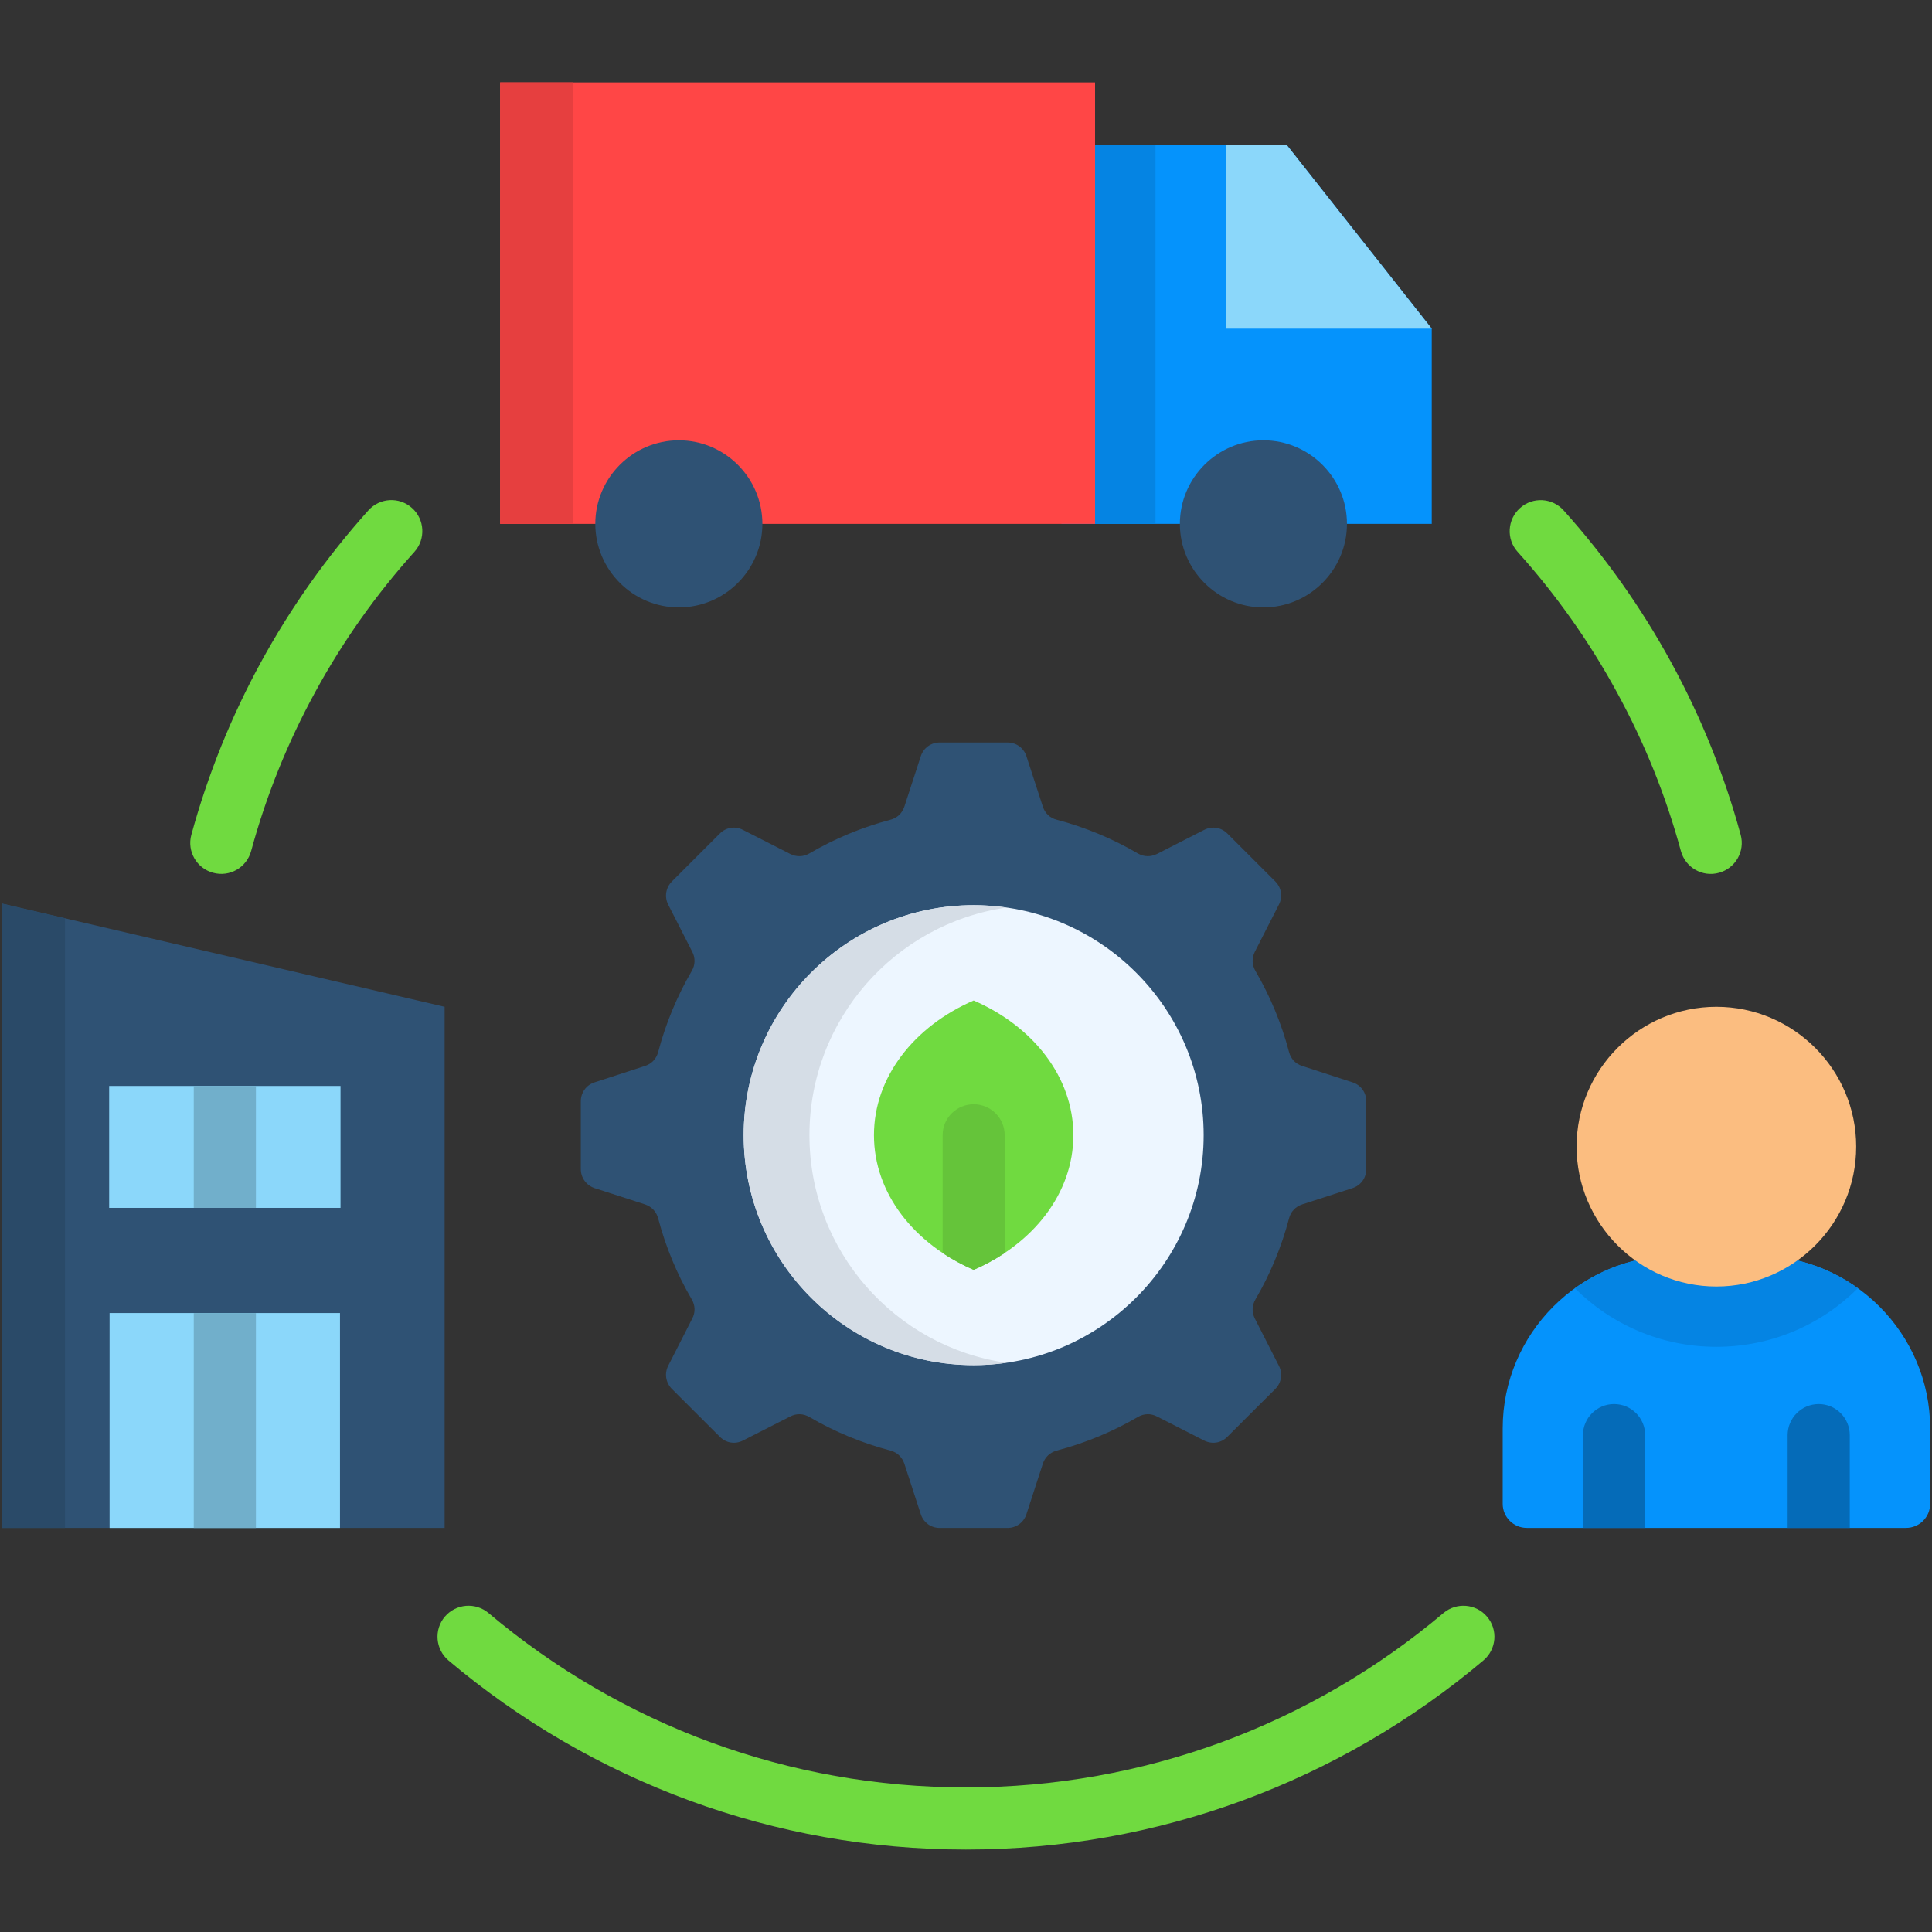 <svg id="Layer_1" enable-background="new 0 0 512 512" viewBox="0 0 512 512" xmlns="http://www.w3.org/2000/svg"><rect x="0" y="0" width="512" height="512" fill="#333333" stroke="none"/><g><g clip-rule="evenodd" fill-rule="evenodd"><path d="m117.83 404.92h-117.33v-165.46l117.33 27.35z" fill="#2f5274"/><path d="m28.93 287.79h61.31v32.31h-61.31z" fill="#8bd7fa"/><path d="m51.35 287.79h16.47v32.31h-16.47z" fill="#71afcb"/><path d="m29.04 347.97h61.06v56.95h-61.06z" fill="#8bd7fa"/><path d="m51.35 347.97h16.47v56.95h-16.47z" fill="#71afcb"/><path d="m465.78 332.8h-21.83c-25.14 0-45.72 20.58-45.72 45.72v20.01c0 3.51 2.86 6.38 6.38 6.38h100.52c3.52 0 6.38-2.86 6.38-6.38v-20.01c-.01-25.14-20.59-45.72-45.73-45.72z" fill="#0593fc"/><path d="m465.78 332.8h-21.83c-9.89 0-19.08 3.2-26.59 8.59 9.61 9.61 22.85 15.53 37.5 15.53 14.63 0 27.89-5.92 37.5-15.53-7.5-5.38-16.69-8.59-26.58-8.59z" fill="#0584e3"/><path d="m419.49 404.92h16.5v-24.58c0-4.56-3.69-8.25-8.25-8.25-4.54 0-8.25 3.69-8.25 8.25zm54.25 0h16.47v-24.58c0-4.56-3.69-8.25-8.22-8.25-4.56 0-8.25 3.69-8.25 8.25z" fill="#056bb8"/><path d="m454.86 340.94c20.41 0 37.05-16.67 37.05-37.08s-16.64-37.05-37.05-37.05-37.05 16.64-37.05 37.05 16.65 37.08 37.05 37.08z" fill="#fbbd80"/><path d="m281.33 38.37h59.64l38.46 48.73v51.73h-98.1z" fill="#0593fc"/><path d="m281.33 38.37h24.89v100.46h-24.89z" fill="#0584e3"/><path d="m324.92 38.37h16.05l38.46 48.73h-54.51z" fill="#8bd7fa"/><path d="m132.54 21.84h157.66v116.99h-157.66z" fill="#ff4646"/><path d="m334.82 160.97c12.19 0 22.14-9.95 22.14-22.14s-9.95-22.14-22.14-22.14-22.14 9.95-22.14 22.14 9.95 22.14 22.14 22.14z" fill="#2f5274"/><path d="m179.9 160.97c12.19 0 22.14-9.95 22.14-22.14s-9.95-22.14-22.14-22.14-22.14 9.95-22.14 22.14c.01 12.19 9.96 22.14 22.14 22.14z" fill="#2f5274"/></g><path d="m66.55 225.54c-1.19 4.37-5.7 6.97-10.09 5.75-4.37-1.19-6.94-5.7-5.75-10.06 4.39-16.07 10.6-31.38 18.4-45.67 7.94-14.54 17.52-28.06 28.49-40.28 3.03-3.4 8.22-3.69 11.59-.65 3.37 3 3.66 8.22.65 11.59-10.15 11.28-18.99 23.75-26.31 37.19-7.23 13.22-12.96 27.33-16.98 42.13zm335.62-79.31c-3.03-3.37-2.72-8.59.65-11.59 3.37-3.03 8.56-2.75 11.59.65 10.97 12.22 20.55 25.74 28.49 40.28 7.79 14.29 14.03 29.59 18.4 45.67 1.19 4.37-1.39 8.87-5.75 10.06-4.37 1.22-8.9-1.39-10.09-5.75-4.02-14.8-9.75-28.91-16.98-42.12-7.32-13.45-16.16-25.92-26.31-37.2zm-19.65 281.25c3.46-2.92 8.65-2.49 11.56.96 2.95 3.46 2.52 8.65-.96 11.59-18.85 15.9-40.54 28.6-64.18 37.25-22.79 8.33-47.37 12.87-72.96 12.87-25.6 0-50.15-4.54-72.96-12.87-23.64-8.65-45.33-21.34-64.18-37.25-3.46-2.95-3.88-8.14-.96-11.59 2.95-3.46 8.14-3.88 11.59-.96 17.4 14.68 37.39 26.39 59.16 34.36 20.98 7.65 43.65 11.85 67.35 11.85 23.73 0 46.4-4.2 67.38-11.85 21.78-7.97 41.76-19.67 59.16-34.36z" fill="#70da40"/><path clip-rule="evenodd" d="m280.05 384.42c7.62-2.01 14.85-5.02 21.49-8.9 1.62-.94 3.43-.99 5.07-.14l12.5 6.38c2.1 1.05 4.51.68 6.15-.99l12.7-12.67c1.64-1.67 2.04-4.08.96-6.15l-6.38-12.53c-.82-1.64-.77-3.46.17-5.07 3.88-6.63 6.89-13.83 8.9-21.46.45-1.81 1.73-3.12 3.49-3.71l13.32-4.31c2.24-.74 3.66-2.72 3.66-5.05v-17.94c0-2.35-1.42-4.34-3.66-5.05l-13.32-4.34c-1.79-.57-3.03-1.9-3.49-3.69-2.01-7.63-5.02-14.83-8.9-21.49-.94-1.59-.99-3.43-.17-5.07l6.38-12.5c1.08-2.07.68-4.51-.96-6.15l-12.7-12.7c-1.64-1.64-4.05-2.04-6.15-.96l-12.5 6.38c-1.64.82-3.46.79-5.07-.14-6.63-3.88-13.86-6.92-21.49-8.93-1.79-.45-3.12-1.7-3.69-3.49l-4.34-13.32c-.71-2.21-2.69-3.66-5.02-3.66h-17.97c-2.32 0-4.31 1.45-5.02 3.66l-4.34 13.32c-.6 1.79-1.9 3.03-3.69 3.49-7.63 2.01-14.85 5.05-21.49 8.93-1.62.94-3.43.96-5.07.14l-12.53-6.38c-2.07-1.08-4.48-.68-6.12.96l-12.7 12.7c-1.64 1.64-2.04 4.08-.99 6.15l6.38 12.5c.85 1.64.79 3.49-.14 5.07-3.88 6.66-6.89 13.86-8.9 21.49-.48 1.79-1.73 3.12-3.49 3.69l-13.35 4.34c-2.21.71-3.66 2.69-3.66 5.05v17.94c0 2.32 1.45 4.31 3.66 5.05l13.35 4.31c1.76.6 3 1.9 3.49 3.71 2.01 7.63 5.02 14.83 8.9 21.46.94 1.62.99 3.43.14 5.07l-6.38 12.53c-1.05 2.07-.65 4.48.99 6.15l12.7 12.67c1.64 1.67 4.05 2.04 6.12.99l12.53-6.38c1.64-.85 3.46-.79 5.07.14 6.63 3.88 13.86 6.89 21.49 8.9 1.79.48 3.09 1.73 3.69 3.49l4.34 13.35c.71 2.21 2.69 3.66 5.02 3.66h17.97c2.32 0 4.31-1.45 5.02-3.66l4.34-13.35c.57-1.76 1.91-3 3.69-3.49z" fill="#2f5274" fill-rule="evenodd"/><path clip-rule="evenodd" d="m258.03 361.77c33.56 0 60.95-27.38 60.95-60.95 0-33.56-27.38-60.94-60.95-60.94-33.56 0-60.94 27.38-60.94 60.94-.01 33.57 27.37 60.95 60.94 60.95z" fill="#edf6ff" fill-rule="evenodd"/><path clip-rule="evenodd" d="m258.03 265.14c15.73 6.83 26.42 20.27 26.42 35.69 0 15.45-10.69 28.86-26.42 35.69-15.73-6.83-26.42-20.24-26.42-35.69 0-15.42 10.68-28.86 26.42-35.69z" fill="#70da40" fill-rule="evenodd"/><path clip-rule="evenodd" d="m266.25 332.07c-2.55 1.7-5.3 3.2-8.22 4.45-2.92-1.25-5.67-2.75-8.22-4.45v-31.24c0-4.54 3.69-8.19 8.22-8.19 4.54 0 8.22 3.66 8.22 8.19z" fill="#65c43a" fill-rule="evenodd"/><path clip-rule="evenodd" d="m17.22 404.92v-161.58l-16.72-3.88v165.46z" fill="#2a4a68" fill-rule="evenodd"/><path clip-rule="evenodd" d="m132.54 21.84h19.39v116.99h-19.39z" fill="#e63f3f" fill-rule="evenodd"/><path clip-rule="evenodd" d="m214.51 300.83c0-30.7 22.71-56.07 52.24-60.32-2.86-.4-5.78-.62-8.73-.62-33.65 0-60.94 27.3-60.94 60.94 0 33.68 27.3 60.95 60.94 60.95 2.95 0 5.87-.2 8.73-.62-29.53-4.23-52.24-29.63-52.24-60.33z" fill="#d5dde6" fill-rule="evenodd"/></g></svg>